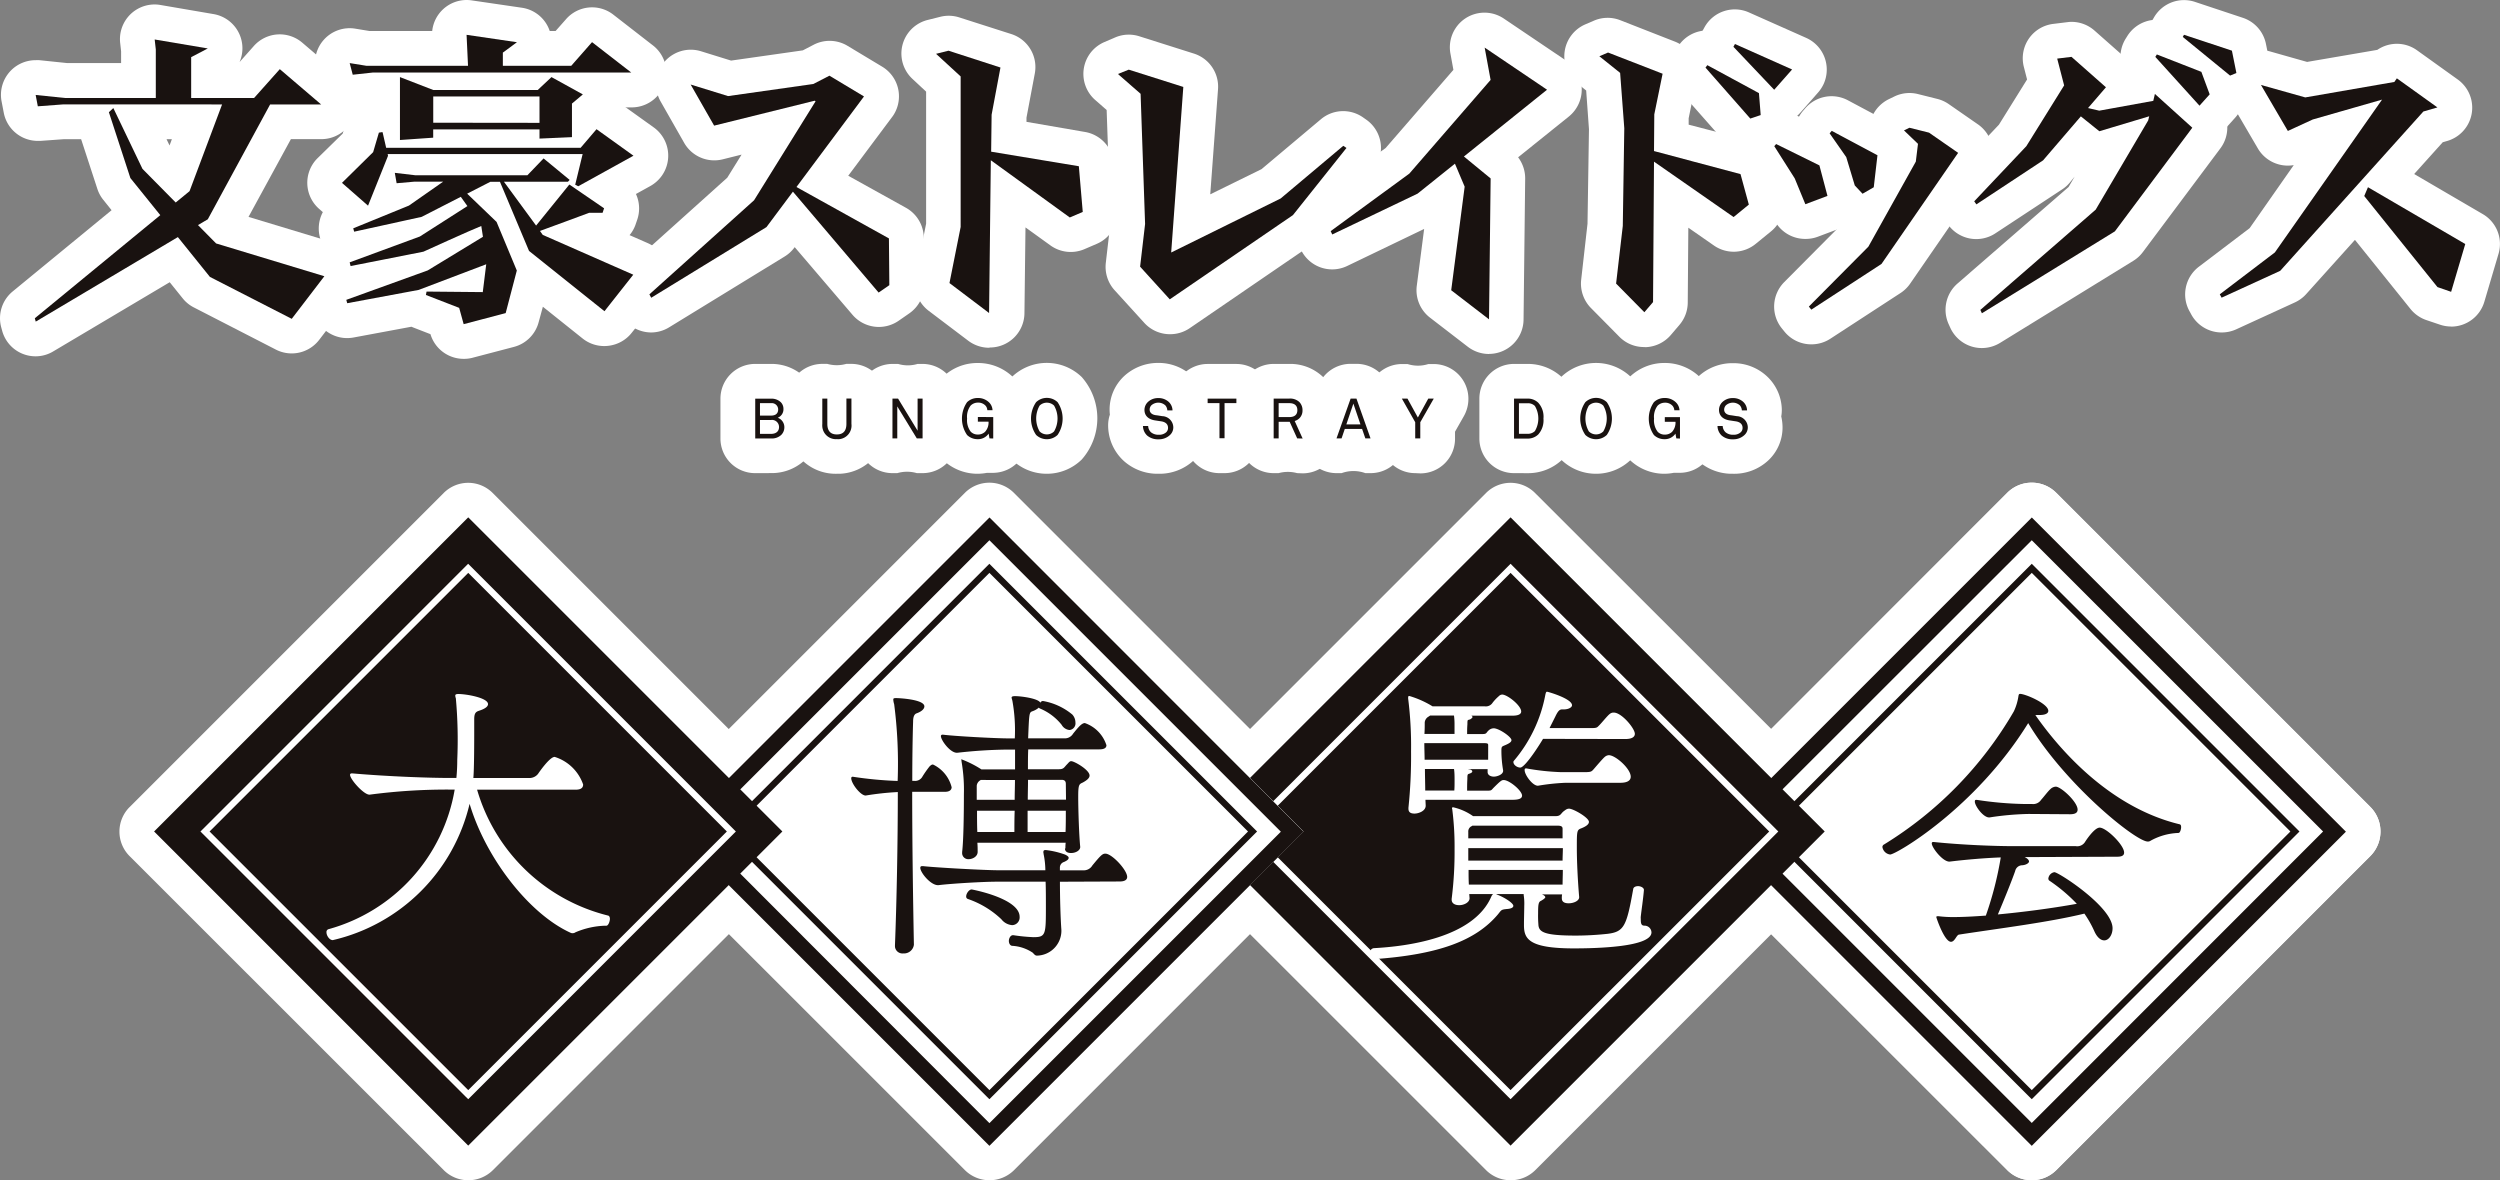 <svg xmlns="http://www.w3.org/2000/svg" viewBox="0 0 601.57 284.02"><rect x="0" y="0" width="601.57" height="284.02" fill="#808080" stroke="none"/><defs><style>.cls-1{fill:#fff;}.cls-2{fill:#191210;}</style></defs><title>logo_border</title><g id="レイヤー_2" data-name="レイヤー 2"><g id="レイヤー_1-2" data-name="レイヤー 1"><g id="グループ_106" data-name="グループ 106"><g id="グループ_67" data-name="グループ 67"><path id="パス_198" data-name="パス 198" class="cls-1" d="M238.09,284a8.4,8.4,0,0,1-5.91-2.44L156.6,206a8.35,8.35,0,0,1,0-11.82l75.58-75.59a8.34,8.34,0,0,1,11.79,0l0,0,75.59,75.59a8.37,8.37,0,0,1,0,11.82L244,281.58A8.38,8.38,0,0,1,238.09,284Z"/><path id="パス_199" data-name="パス 199" class="cls-1" d="M488.88,272.85a8.3,8.3,0,0,1-5.91-2.46L418.57,206a8.34,8.34,0,0,1,0-11.78l0,0L483,129.75a8.32,8.32,0,0,1,5.9-2.45h0a8.38,8.38,0,0,1,5.92,2.46l64.4,64.41a8.35,8.35,0,0,1,0,11.79l0,0L494.79,270.4a8.35,8.35,0,0,1-5.91,2.45Zm0-22.36,50.43-50.42-50.43-50.43-50.42,50.43Z"/><path id="パス_200" data-name="パス 200" class="cls-1" d="M469.43,235c-9.3,0-11.89-12.85-11.89-14.31a8.57,8.57,0,0,1,4.62-7.58c-.43-.35-.85-.72-1.25-1.11a14.24,14.24,0,0,1-6.08,2,10.45,10.45,0,0,1-10.22-10.15,9,9,0,0,1,4.81-8,84.51,84.51,0,0,0,27.68-28.41l0-.08a6,6,0,0,0,.27-1,.36.36,0,0,1,0-.18,8.75,8.75,0,0,1,8.66-7.54c3.65,0,15.13,3.75,15.13,12.43a8.6,8.6,0,0,1-.22,2,50.73,50.73,0,0,0,25.44,17.25,8.88,8.88,0,0,1,6.74,8.81,9.29,9.29,0,0,1-8.75,9.73,12.23,12.23,0,0,0-2.25.42l-.05,0a9.52,9.52,0,0,1-4.55,1.58,9.32,9.32,0,0,1-4.65,3.25,14.87,14.87,0,0,1,3.72,9.32,10.37,10.37,0,0,1-19.4,5.92c-5.48,1.05-11.51,1.93-17.41,2.79l-4.47.65A9,9,0,0,1,469.43,235Z"/><path id="パス_201" data-name="パス 201" class="cls-1" d="M363.49,284a8.36,8.36,0,0,1-5.91-2.44L282,206a8.34,8.34,0,0,1,0-11.79l0,0,75.59-75.59a8.33,8.33,0,0,1,11.78,0l0,0L445,194.17A8.35,8.35,0,0,1,445,206l0,0-75.59,75.59A8.36,8.36,0,0,1,363.49,284Z"/><path id="パス_202" data-name="パス 202" class="cls-1" d="M363.47,272.85a8.32,8.32,0,0,1-5.91-2.46L293.16,206a8.34,8.34,0,0,1,0-11.81l0,0,64.4-64.4a8.35,8.35,0,0,1,5.91-2.45h0a8.34,8.34,0,0,1,5.91,2.46l64.4,64.41a8.34,8.34,0,0,1,0,11.81l0,0-64.4,64.4a8.35,8.35,0,0,1-5.91,2.45Zm0-22.36,50.43-50.42-50.43-50.43-50.42,50.43Z"/><path id="パス_203" data-name="パス 203" class="cls-1" d="M330.69,239.12a9.66,9.66,0,0,1-9.46-9.81,9.46,9.46,0,0,1,8.5-9.49l.38,0a58.47,58.47,0,0,0,10.94-1.53,9.27,9.27,0,0,1-.17-1.82v-.21A9.67,9.67,0,0,1,341,215a80,80,0,0,0,.61-10.83v-.15a11.87,11.87,0,0,1-1.19.07,9.6,9.6,0,0,1-9.81-9.37v-.37a9.79,9.79,0,0,1,.07-1.08,111.91,111.91,0,0,0,.56-12.55,82.78,82.78,0,0,0-.51-10.91,7.94,7.94,0,0,1-.18-1.75v-.28a8.56,8.56,0,0,1,8.44-8.7h.19a15.47,15.47,0,0,1,7.76,2.5h7.81a9.52,9.52,0,0,1,1.22-1,9.33,9.33,0,0,1,5.55-1.86,11.37,11.37,0,0,1,5.16,1.42,8.65,8.65,0,0,1,5.64-2.09,20.81,20.81,0,0,1,12.21,5.72,9.87,9.87,0,0,1,3.75-.74,15.24,15.24,0,0,1,13.41,13.48,9.35,9.35,0,0,1-2,5.79,10.76,10.76,0,0,1,1.1,4.59,9.91,9.91,0,0,1-10,9.79h-.13a8.39,8.39,0,0,1,.06,1,9.45,9.45,0,0,1-2.92,6.72c0,.84,0,1.76.06,2.73a9.75,9.75,0,0,1,6.39-2.31,9.41,9.41,0,0,1,9.73,9.06,1.34,1.34,0,0,0,0,.2,6.78,6.78,0,0,1,0,.78c-.1,1.17-.23,2.27-.36,3.32a9.89,9.89,0,0,1,2.19,6.2v.34c-.48,11.82-17.09,11.82-27,11.82-4.14,0-13.39,0-17.84-5.77-6.81,4.73-16.25,7.35-29.42,8.31l-.61,0Z"/><path id="パス_204" data-name="パス 204" class="cls-1" d="M238.06,272.85a8.33,8.33,0,0,1-5.9-2.46L167.75,206a8.33,8.33,0,0,1,0-11.78l0,0,64.41-64.41a8.35,8.35,0,0,1,5.91-2.45h0a8.34,8.34,0,0,1,5.91,2.46l64.41,64.41a8.35,8.35,0,0,1,0,11.81v0L244,270.4a8.32,8.32,0,0,1-5.9,2.45Zm0-22.36,50.43-50.42-50.43-50.43-50.42,50.43Z"/><path id="パス_205" data-name="パス 205" class="cls-1" d="M249.53,238.3a8.88,8.88,0,0,1-5.94-2.2l-1.15-.22-.26,0a9.35,9.35,0,0,1-7.72-9.27,16.61,16.61,0,0,0-4.17-2.29,9.23,9.23,0,0,1-2.11-1c0,1.45.08,4.05.08,4.1a10.7,10.7,0,0,1-10.92,10.42A10.15,10.15,0,0,1,207,227.87a1.62,1.62,0,0,1,0-.22v-.47c.32-7.84.55-17.92.64-27.44a11.47,11.47,0,0,1-8-4.67,12.88,12.88,0,0,1-3.13-7.82,8.77,8.77,0,0,1,9.95-8.61l1.1.15a65.3,65.3,0,0,0-.41-7.26,11.67,11.67,0,0,1-.46-3.16,8.67,8.67,0,0,1,8.65-8.71h.4c12.05,0,14.56,5.83,15,9,1.29.1,2.85.2,4.43.28a8.92,8.92,0,0,1-.08-1.16,8.74,8.74,0,0,1,8.79-8.71h.38a22.67,22.67,0,0,1,7.53,1.21l.78.12a21.92,21.92,0,0,1,11.54,5.7,16.11,16.11,0,0,1,10.5,13.15,98.41,98.41,0,0,0-6.7,13.87c0,1.25.06,2.71.11,4.16a16.75,16.75,0,0,1,11.64,13.73,9.58,9.58,0,0,1-9.69,9.47h-6.39c0,1,.09,1.92.15,2.67,0,.2,0,.4,0,.6v.35A14.39,14.39,0,0,1,249.53,238.3Z"/><path id="パス_206" data-name="パス 206" class="cls-1" d="M112.67,284a8.36,8.36,0,0,1-5.9-2.44L31.18,206a8.34,8.34,0,0,1,0-11.79l0,0,75.59-75.59a8.33,8.33,0,0,1,11.78,0l0,0,75.59,75.59a8.37,8.37,0,0,1,0,11.82l-75.59,75.59A8.38,8.38,0,0,1,112.67,284Z"/><path id="パス_207" data-name="パス 207" class="cls-1" d="M112.67,272.85a8.35,8.35,0,0,1-5.91-2.45L42.35,206a8.35,8.35,0,0,1,0-11.81h0l64.41-64.41a8.35,8.35,0,0,1,5.91-2.45h0a8.32,8.32,0,0,1,5.91,2.46L183,194.17A8.33,8.33,0,0,1,183,206l0,0-64.41,64.42a8.31,8.31,0,0,1-5.91,2.44Zm0-22.36,50.43-50.42-50.43-50.43L62.25,200.07Z"/><path id="パス_208" data-name="パス 208" class="cls-1" d="M80.08,234.56a10.19,10.19,0,0,1-9.87-10.22,9,9,0,0,1,6.61-8.82,34.5,34.5,0,0,0,21-16.84,62,62,0,0,0-7.2.73l-.27.05a9.33,9.33,0,0,1-1.4.11,12.31,12.31,0,0,1-9-4.63,12.56,12.56,0,0,1-4.07-8.51,8.75,8.75,0,0,1,8.75-8.7,8.24,8.24,0,0,1,.86,0c5.5.48,11.35.79,16.17,1a85.08,85.08,0,0,0-.21-9.05,9.49,9.49,0,0,1-.27-2.25,8.75,8.75,0,0,1,8.74-8.76h.38a27.26,27.26,0,0,1,6.42.92c8.17,2.19,9,7.62,9,9.85a9.4,9.4,0,0,1-3.33,7.07v2.36h2.08a11.46,11.46,0,0,1,8.94-5.05,17.65,17.65,0,0,1,15.2,15,9.67,9.67,0,0,1-9.73,9.6l-.42,0H128.06a33.25,33.25,0,0,0,20.06,13.79l.23,0a9.05,9.05,0,0,1,6.75,8.87,9.56,9.56,0,0,1-9.09,10h-.36a15.35,15.35,0,0,0-3.22.59,9.56,9.56,0,0,1-4.67,1.21,9.25,9.25,0,0,1-3.91-.83,53.06,53.06,0,0,1-20.52-18.84A52,52,0,0,1,80.08,234.56Z"/><g id="グループ_63" data-name="グループ 63"><g id="グループ_62" data-name="グループ 62"><g id="グループ_61" data-name="グループ 61"><path id="パス_209" data-name="パス 209" class="cls-1" d="M534.61,80a8.33,8.33,0,0,1-7.34-4.35l-.44-.81a8.36,8.36,0,0,1,2.28-10.66l12.22-9.28,10.61-15.17a8.36,8.36,0,0,1-8.63-4l-6.47-11.07a8.33,8.33,0,0,1,9.48-12.26l8.83,2.5L572.05,12a8.31,8.31,0,0,1,9.58.12l9.76,7a8.34,8.34,0,0,1-2.6,14.82l-1,.29L554.91,70.79a8.35,8.35,0,0,1-2.74,2l-14.09,6.46A8.28,8.28,0,0,1,534.61,80Z"/><path id="パス_210" data-name="パス 210" class="cls-1" d="M589.81,78.57a8.46,8.46,0,0,1-2.73-.46L583.79,77A8.38,8.38,0,0,1,580,74.31L562.39,52.4a8.33,8.33,0,0,1-1.18-8.51l.91-2.11A8.33,8.33,0,0,1,573,37.35a8,8,0,0,1,1,.49l23.41,13.67a8.32,8.32,0,0,1,3.8,9.58l-3.4,11.5a8.33,8.33,0,0,1-8,6Z"/><path id="パス_211" data-name="パス 211" class="cls-1" d="M529.22,33.78A8.3,8.3,0,0,1,523,31L512.4,19.3a8.33,8.33,0,0,1-.9-10l.37-.59A8.34,8.34,0,0,1,522,5.32l10.7,4.21a8.33,8.33,0,0,1,4.77,4.87l2,5.42a8.31,8.31,0,0,1-1.61,8.48L535.43,31a8.33,8.33,0,0,1-6.2,2.77Z"/><path id="パス_212" data-name="パス 212" class="cls-1" d="M536.62,26.53a8.31,8.31,0,0,1-5.29-1.88L520,15.35a8.36,8.36,0,0,1-2-10.63l.3-.51A8.34,8.34,0,0,1,528.16.45l11.52,3.83a8.35,8.35,0,0,1,5.57,6.28l1.08,5.37a8.34,8.34,0,0,1-5,9.39l-1.52.62A8.32,8.32,0,0,1,536.62,26.53Z"/><path id="パス_213" data-name="パス 213" class="cls-1" d="M435.86,82.86a8.31,8.31,0,0,1-6.52-3.13l-.6-.74a8.35,8.35,0,0,1,.6-11.11l13.51-13.6,9.46-16.93a8.36,8.36,0,0,1-.12-11.82,8.52,8.52,0,0,1,2.32-1.67l1.32-.64a8.36,8.36,0,0,1,5.67-.59l4.71,1.18a8.45,8.45,0,0,1,2.73,1.25l7,4.86a8.35,8.35,0,0,1,2.12,11.61L459.63,68.26a8.39,8.39,0,0,1-2.31,2.25l-16.89,11A8.33,8.33,0,0,1,435.86,82.86Z"/><path id="パス_214" data-name="パス 214" class="cls-1" d="M448.18,55a8.31,8.31,0,0,1-6.09-2.63l-1.87-2a8.31,8.31,0,0,1-1.87-3.21l-1.78-5.62-3.24-4.7a8.33,8.33,0,0,1,.59-10.23l.51-.59a8.35,8.35,0,0,1,10.22-1.89l11,5.87a8.34,8.34,0,0,1,4.38,8.34l-.88,7.7a8.35,8.35,0,0,1-4.13,6.29l-2.71,1.56A8.36,8.36,0,0,1,448.18,55Z"/><path id="パス_215" data-name="パス 215" class="cls-1" d="M434.4,57.49a8.31,8.31,0,0,1-7.72-5.17l-2.29-5.54-4.52-7.14a8.33,8.33,0,0,1,.72-9.92l.44-.51a8.34,8.34,0,0,1,10-2.06l10.42,5.15a8.33,8.33,0,0,1,4.39,5.39L447.79,45A8.34,8.34,0,0,1,442.64,55l-5.32,2A8.3,8.3,0,0,1,434.4,57.49Z"/><path id="パス_216" data-name="パス 216" class="cls-1" d="M426.92,30a8.37,8.37,0,0,1-6.06-2.6L411.05,17a8.33,8.33,0,0,1-1.25-9.8l.37-.67A8.33,8.33,0,0,1,420.87,3l13.76,6.12a8.36,8.36,0,0,1,4.23,11,8.7,8.7,0,0,1-1.37,2.13l-4.3,4.88A8.37,8.37,0,0,1,427.07,30Z"/><path id="パス_217" data-name="パス 217" class="cls-1" d="M358.3,85.18a8.37,8.37,0,0,1-5.09-1.73l-9.09-7a8.32,8.32,0,0,1-3.2-7.7l1.77-13.66L324.17,64a8.33,8.33,0,0,1-11.12-3.9l-.09-.19-.37-.84a8.33,8.33,0,0,1,2.68-10.19l18.16-13.27,16.3-18.8-.7-3.84A8.33,8.33,0,0,1,361.91,4.5l15,10.12a8.34,8.34,0,0,1,.56,13.45l-12.17,9.78A8.38,8.38,0,0,1,367,43l-.39,33.9a8.33,8.33,0,0,1-8.33,8.26Z"/><path id="パス_218" data-name="パス 218" class="cls-1" d="M281.53,80.42a8.33,8.33,0,0,1-6.19-2.74l-7.14-7.85a8.37,8.37,0,0,1-2.11-6.59l1.13-9.77-.93-27-2.73-2.39a8.35,8.35,0,0,1-.83-11.76,8.47,8.47,0,0,1,3.07-2.22L268.36,9a8.31,8.31,0,0,1,5.79-.27l13.13,4.16a8.35,8.35,0,0,1,5.81,8.58l-1.87,25.29,12.34-6.06,14.28-12A8.32,8.32,0,0,1,328,28.26l.74.52a8.34,8.34,0,0,1,2.05,11.63,4,4,0,0,1-.29.39L317.71,57a8.09,8.09,0,0,1-1.84,1.71L286.23,79A8.34,8.34,0,0,1,281.53,80.42Z"/><path id="パス_219" data-name="パス 219" class="cls-1" d="M238,83.68A8.4,8.4,0,0,1,233,82l-9.53-7.21a8.36,8.36,0,0,1-3.15-8.3l2.53-12.68V22.05l-3.22-3a8.33,8.33,0,0,1,3.6-14.25l3-.75a8.29,8.29,0,0,1,4.63.15l12.5,4a8.34,8.34,0,0,1,5.64,9.5l-2,10.62v1L261,31.74a8.35,8.35,0,0,1,7,7.54l.93,11a8.34,8.34,0,0,1-5,8.39l-3,1.29a8.36,8.36,0,0,1-8.17-.91l-6-4.33-.25,20.64a8.33,8.33,0,0,1-8.33,8.26Z"/><path id="パス_220" data-name="パス 220" class="cls-1" d="M156.71,80a8.38,8.38,0,0,1-7.33-4.36l-.44-.81a8.34,8.34,0,0,1,1.74-10.22L175,42.76l3.45-5.56-4.55,1.14a8.35,8.35,0,0,1-9.29-4L159,24.48a8.34,8.34,0,0,1,9.73-12.13l7.19,2.23,17.26-2.46,2.62-1.36a8.35,8.35,0,0,1,8.16.28l8.31,5a8.33,8.33,0,0,1,2.86,11.43,7,7,0,0,1-.49.72l-10.53,14.1L218,50a8.35,8.35,0,0,1,4.29,7.22l.1,11.26a8.35,8.35,0,0,1-3.61,6.94l-2.55,1.77a8.35,8.35,0,0,1-11.12-1.47L191.23,59.47l-.1.13a8.23,8.23,0,0,1-2.32,2.12l-27.73,17A8.32,8.32,0,0,1,156.71,80Z"/><path id="パス_221" data-name="パス 221" class="cls-1" d="M84.89,26.33a8.35,8.35,0,0,1-8.07-6.26l-.74-2.8A8.34,8.34,0,0,1,85.51,6.9l3.4.56H104A8.34,8.34,0,0,1,112.28,0a8.21,8.21,0,0,1,1.21.09l12.08,1.77a8.33,8.33,0,0,1,6.71,5.6h1.41l2.5-2.83a8.32,8.32,0,0,1,11.4-1.1L157,10.84a8.33,8.33,0,0,1-5.12,15H90.22l-4.42.46A9.06,9.06,0,0,1,84.89,26.33Z"/><path id="パス_222" data-name="パス 222" class="cls-1" d="M111.58,86.35a8.34,8.34,0,0,1-8-5.94h0l-4.17-1.62L99,78.62,85.08,81.21a8.34,8.34,0,0,1-9.59-6l-.22-.82a8.34,8.34,0,0,1,1.35-7.18,10.27,10.27,0,0,1-.36-1.11L76,65.2a8.33,8.33,0,0,1,1.25-6.82L77.17,58,77,57.18a8.34,8.34,0,0,1,4.92-9.94l5.31-2.16-.36-2a8.34,8.34,0,0,1,8.23-9.8,8.22,8.22,0,0,1,1,.06l4.46.53h22.82l1.43-1.49a8.32,8.32,0,0,1,11.33-.66l6.28,5.16a8.32,8.32,0,0,1,2.08,2.53l5.64,3.85a8.35,8.35,0,0,1,3.21,9.56l-.37,1.08a8.12,8.12,0,0,1-1.49,2.68l4.35,1.91a8.33,8.33,0,0,1,4.31,11A8,8,0,0,1,159,71.3L152,80.09a8.33,8.33,0,0,1-5.61,3.12,7.46,7.46,0,0,1-1,.06,8.31,8.31,0,0,1-5.21-1.83l-9.55-7.63-1,3.66a8.34,8.34,0,0,1-5.95,6l-10.1,2.65A8.07,8.07,0,0,1,111.58,86.35Z"/><path id="パス_223" data-name="パス 223" class="cls-1" d="M96.26,42.06a8.33,8.33,0,0,1-8.33-8.34V18.56a8.35,8.35,0,0,1,8.36-8.35,8.46,8.46,0,0,1,3,.56l6.52,2.54h20.29l.89-.84a8.34,8.34,0,0,1,9.74-1.22l7.55,4.17A8.34,8.34,0,0,1,146,28.81v4.24a8.34,8.34,0,0,1-8,8.34l-7.81.3h-.33a8.3,8.3,0,0,1-5.68-2.22H109.72a8.34,8.34,0,0,1-4.87,2l-8,.56Z"/><path id="パス_224" data-name="パス 224" class="cls-1" d="M88.56,57.83a8.31,8.31,0,0,1-5.5-2.08l-6.27-5.49A8.34,8.34,0,0,1,76,38.5c.15-.16.3-.33.46-.48l6-5.87.77-2.61a8.35,8.35,0,0,1,6.64-5.88l.91-.15a8.81,8.81,0,0,1,1.36-.11,8.34,8.34,0,0,1,7,3.75H135.9l1.32-1.52a8.33,8.33,0,0,1,11.2-1.34l8.89,6.37a8.36,8.36,0,0,1,1.92,11.66,8.49,8.49,0,0,1-2.75,2.45l-13.29,7.35a8.36,8.36,0,0,1-7.78.16l-.74-.37a8.33,8.33,0,0,1-4.56-6.5H99.18l-2.86,7.15a8.38,8.38,0,0,1-7.76,5.24Z"/><path id="パス_225" data-name="パス 225" class="cls-1" d="M8.58,85.74A8.32,8.32,0,0,1,.52,79.59L.3,78.78a8.34,8.34,0,0,1,2.76-8.66L26.85,50.58l-2-2.5a8.3,8.3,0,0,1-1.43-2.65l-3.9-11.94h-4.1l-5.69.41c-.21,0-.42,0-.63,0a8.33,8.33,0,0,1-8.2-6.8L.38,24.39A8.34,8.34,0,0,1,7,14.63a8.51,8.51,0,0,1,1.6-.15,8.27,8.27,0,0,1,.86,0l6.63.69H29.14V12.36l-.22-2a8.34,8.34,0,0,1,7.33-9.23,8.18,8.18,0,0,1,2.37.07L51.39,3.39A8.35,8.35,0,0,1,58.22,13a8.73,8.73,0,0,1-.57,1.93l3.43-3.86a8.34,8.34,0,0,1,11.67-.79l9.94,8.49a8.33,8.33,0,0,1-5.42,14.71H70L59.8,52.19l20.66,6.25a8.35,8.35,0,0,1,4.21,13.08L76.82,81.76a8.33,8.33,0,0,1-10.44,2.36L46.69,74A8.2,8.2,0,0,1,44,71.84l-3.16-3.93-28,16.63A8.24,8.24,0,0,1,8.58,85.74ZM40.8,35l.56-1.51H40.07Z"/><path id="パス_226" data-name="パス 226" class="cls-1" d="M476.89,83.75a8.34,8.34,0,0,1-7.6-4.89l-.38-.84A8.37,8.37,0,0,1,471,68.25L497.76,45l1.46-2.5L498,44a8.22,8.22,0,0,1-1.74,1.54L480.17,56.13A8.34,8.34,0,0,1,468.73,54l-.52-.74A8.34,8.34,0,0,1,469,42.68l12-12.68,6.77-10.88-.77-3a8.33,8.33,0,0,1,6-10.17,7.76,7.76,0,0,1,1.07-.2l3.43-.42a7.55,7.55,0,0,1,1.06-.07A8.36,8.36,0,0,1,504,7.36l8.28,7.31a8.19,8.19,0,0,1,1.2,1.3,8.36,8.36,0,0,1,10.71.42l9,8.13a8.32,8.32,0,0,1,1.09,11.19L515.63,60.66a8.31,8.31,0,0,1-2.31,2.11l-32,19.71A8.43,8.43,0,0,1,476.89,83.75Z"/><path id="パス_227" data-name="パス 227" class="cls-1" d="M421.17,36.88A8.34,8.34,0,0,1,414.89,34L404.11,21.79a8.36,8.36,0,0,1-.41-10.53l.44-.59a8.35,8.35,0,0,1,10.67-2.33l12.4,6.73a8.33,8.33,0,0,1,4.35,6.66L432,27a8.33,8.33,0,0,1-5.63,8.59l-2.5.83A8.09,8.09,0,0,1,421.17,36.88Z"/><path id="パス_228" data-name="パス 228" class="cls-1" d="M395.58,83.51a8.31,8.31,0,0,1-5.94-2.5l-6.81-6.89a8.38,8.38,0,0,1-2.35-6.84L382,53.83l.35-22.73-.67-9.32-2.15-1.72a8.37,8.37,0,0,1,1.95-14.2l2.09-.9a8.33,8.33,0,0,1,6.3-.1L403,10a8.35,8.35,0,0,1,5.17,9.46l-1.83,9v1.54L421,33.81a8.3,8.3,0,0,1,5.93,5.91l2,7.32a8.35,8.35,0,0,1-2.78,8.64l-3.68,3a8.33,8.33,0,0,1-10.06.39l-6.15-4.28-.14,18a8.35,8.35,0,0,1-2,5.39l-2.08,2.44a8.4,8.4,0,0,1-6.05,2.92Z"/><path id="パス_229" data-name="パス 229" class="cls-2" d="M586.51,25.85l-9.76-7-.6.87-21.44,3.72-10.66-3,6.47,11.07,6-2.76,16.67-4.78L547.4,60.74,534.14,70.82l.44.81,14.1-6.46,34.45-38.34Z"/><path id="パス_230" data-name="パス 230" class="cls-2" d="M569.8,45.05l-.9,2.12,17.62,21.91,3.29,1.14,3.4-11.5Z"/><path id="パス_231" data-name="パス 231" class="cls-2" d="M519,13.1l-.37.59,10.63,11.74,2.45-2.73-2-5.41Z"/><path id="パス_232" data-name="パス 232" class="cls-2" d="M538.14,17.57l-1.08-5.38L525.53,8.37l-.29.52,11.38,9.3Z"/><path id="パス_233" data-name="パス 233" class="cls-2" d="M459.47,30.74l-1.32.64,3.37,3.23L461,38.89,449.58,59.36,435.26,73.77l.59.74,16.89-11,18.44-26.73-7-4.86Z"/><path id="パス_234" data-name="パス 234" class="cls-2" d="M446.31,44.62l1.87,2,2.7-1.56.89-7.7-11-5.87-.51.59,4,5.73Z"/><path id="パス_235" data-name="パス 235" class="cls-2" d="M437.8,39.8l-10.41-5.14-.45.51,4.92,7.75,2.56,6.22,5.32-2Z"/><path id="パス_236" data-name="パス 236" class="cls-2" d="M431.23,16.72l-13.75-6.13-.37.67,9.81,10.34Z"/><path id="パス_237" data-name="パス 237" class="cls-2" d="M357.25,11.45l1.43,7.78L339.12,41.78,320.2,55.61l.37.81L341.1,46.6l9-7.21,2.34,5.53L349.2,69.84l9.1,7,.39-33.9-6.43-5.28,20-16.07Z"/><path id="パス_238" data-name="パス 238" class="cls-2" d="M323.23,35.09,308.16,47.76l-26.34,13,2.92-39.84-13.13-4.16L269,17.8l5.46,4.77,1.07,31a2.94,2.94,0,0,1,0,.42l-1.19,10.18,7.14,7.86,29.64-20.27L324,35.6Z"/><path id="パス_239" data-name="パス 239" class="cls-2" d="M238.5,36.5l.11-8.9,2.13-11.35-12.5-4.05-3,.75,5.92,5.44V54.62l-2.69,13.49L238,75.32l.42-36.76,19,13.77L260.54,51l-.94-11Z"/><path id="パス_240" data-name="パス 240" class="cls-2" d="M191.65,45,207.9,23.21l-8.31-5-3.88,2-20.52,2.91-9-2.78,5.65,9.89,24.21-6,.2.14L181.45,48.19,156.26,70.83l.44.82,27.73-17,6.37-8.53,20.62,24.28L214,68.62l-.1-11.25Z"/><path id="パス_241" data-name="パス 241" class="cls-2" d="M89.75,17.45h62.14l-9.43-7.31-5,5.69H121V12.66l3.39-2.5L112.27,8.38l.35,7.46H88.22l-4.08-.66.74,2.8Z"/><path id="パス_242" data-name="パス 242" class="cls-2" d="M129.93,55.57c2.39-.85,11.85-4.37,11.85-4.37H145l.36-1.08L137,44.4l-8,9.88-7.74-10.55h15.4l.41-.44-6.27-5.17-3.9,4.06H100l-5-.59.44,2.5,4.19-.37h7l-8.23,5.75L85,54.94l.22.81,16.25-3.57,9.41-4.82,1.59,2.23-11.44,7.32L84.14,63.13l.22.89,17.53-3.46s11.46-5.22,13.92-6.18l.4,2.6-13.29,8.09L83.33,72.15l.22.81,17.2-3.2L117,63.59l-.83,6.7-13.53-.13-.15.82,8,3.1L111.57,78l10.11-2.66,2.68-10.24L119.49,53.4l-7.08-6.8L118,43.74h2.3l7,16.64,18.15,14.51,6.93-8.79L130.6,56.52Z"/><path id="パス_243" data-name="パス 243" class="cls-2" d="M137.63,33V24.92l2.62-2.2-7.55-4.17-3.3,3.1H104.24l-8-3.1V33.69l8-.56v-2h25.58v2.22Zm-33.38-3.47V23.21h25.57v6.35Z"/><path id="パス_244" data-name="パス 244" class="cls-2" d="M139.72,35.56H92.92l-.86-3.75-.24,0-.65.11-1.38,4.69L82.29,44l6.27,5.49,4.81-12-.09-.42H140.2l-1.79,7.38.73.37,13.29-7.35-8.89-6.38Z"/><path id="パス_245" data-name="パス 245" class="cls-2" d="M47.64,54.16,50,52.77,65,25.13H77.27l-9.94-8.49-6.19,6.94H46V13.75l4-2.09L37.22,9.5l.27,2.41V23.58H15.64l-7.06-.73.52,2.73,6-.45H53.44L45.61,46h0l-3.33,2.73-8-8.1L27.27,26,26.2,27l5.17,15.84,7.2,8.93L8.38,76.58l.22.81L42.8,57.05l7.71,9.58L70.2,76.72l7.85-10.25L52,58.58Z"/><path id="パス_246" data-name="パス 246" class="cls-2" d="M518.14,24.27l-13,2.36L502.44,26l4.31-5-8.29-7.32-3.44.42,1.67,6.45-9.1,14.63L475.05,48.44l.52.74,16.05-10.59L500.71,28l4.45,3.58,12-3.6-.25,1L504.28,50.45,476.53,74.57l.37.81,32-19.71,18.63-24.94-9-8.13Z"/><path id="パス_247" data-name="パス 247" class="cls-2" d="M410.83,15.68l-.44.59,10.78,12.26,2.5-.84-.42-5.28Z"/><path id="パス_248" data-name="パス 248" class="cls-2" d="M398,36.35l.07-8.83,2-9.78-13.13-5.1-2.09.9,5,4,1,13.32-.36,23.51-1.61,13.87,6.8,6.89,2.09-2.44L398,38.9l19.15,13.33,3.67-3-2-7.33Z"/></g></g></g><g id="グループ_64" data-name="グループ 64"><path id="パス_249" data-name="パス 249" class="cls-1" d="M488.9,284a8.36,8.36,0,0,1-5.9-2.44L407.41,206a8.33,8.33,0,0,1,0-11.79l0,0L483,118.58a8.33,8.33,0,0,1,11.78,0l0,0,75.59,75.59a8.37,8.37,0,0,1,0,11.82l-75.59,75.59A8.38,8.38,0,0,1,488.9,284Z"/><path id="パス_250" data-name="パス 250" class="cls-1" d="M488.9,284a8.36,8.36,0,0,1-5.9-2.44L407.41,206a8.33,8.33,0,0,1,0-11.79l0,0L483,118.58a8.33,8.33,0,0,1,11.78,0l0,0,75.59,75.59a8.37,8.37,0,0,1,0,11.82l-75.59,75.59A8.38,8.38,0,0,1,488.9,284Zm0-25.63,58.32-58.31L488.9,141.77l-58.31,58.31Z"/><rect id="長方形_150" data-name="長方形 150" class="cls-1" x="435.45" y="146.63" width="106.9" height="106.9" transform="translate(1.72 404.31) rotate(-45)"/><path id="パス_251" data-name="パス 251" class="cls-2" d="M488.9,130,559,200.08,488.9,270.21l-70.13-70.13L488.9,130m0-5.46-75.59,75.59,75.59,75.59,75.59-75.59L488.9,124.51Z"/></g><path id="パス_252" data-name="パス 252" class="cls-2" d="M488.9,264.5l-.55-.54-63.86-63.88,64.41-64.42.55.55,63.87,63.87Zm-62.24-64.42,62.24,62.23,62.23-62.23L488.9,137.85Z"/><path id="パス_253" data-name="パス 253" class="cls-2" d="M489.76,172.06c6.44,9.21,18.41,22.35,34.73,26.29.28.07.35.35.35.69,0,.56-.28,1.39-.62,1.39a14.84,14.84,0,0,0-6.71,1.86,1.11,1.11,0,0,1-.7.21c-2.91,0-20-13.83-28.77-28.5-12.66,20.48-31.82,31.62-33.21,31.62a2.14,2.14,0,0,1-1.87-1.8.7.7,0,0,1,.42-.63,91.4,91.4,0,0,0,31.2-32,13,13,0,0,0,1.11-3.66c.07-.42.14-.56.41-.56,1.25,0,6.78,2.35,6.78,4.08,0,.63-.76,1-2.08,1Zm-2.56,34.18.14.07c.62.34.9.69.9,1s-.62.83-1.67.9a1.74,1.74,0,0,0-1.66,1.38c-.84,2.42-2.84,7.33-4.17,10.45,6-.56,12.87-1.45,19-2.56a39.55,39.55,0,0,0-6.65-5.6.66.66,0,0,1-.2-.49,1.75,1.75,0,0,1,1.45-1.52c1,0,14,8.37,14,13.49,0,1.59-.9,2.92-2,2.92-.77,0-1.67-.63-2.36-2.15a25.83,25.83,0,0,0-2.42-4.29c-8.51,2.08-20.27,3.53-30.16,5.05-.62.07-1,1.73-1.94,1.73-1.59,0-3.53-5.81-3.53-5.95s.14-.2.28-.2h.28a27.55,27.55,0,0,0,3.75.2c2.08,0,4.7-.14,7.61-.35a82.62,82.62,0,0,0,3.59-14c-3.87.14-8.57.55-12.24,1-1.59.21-4.36-3.34-4.36-4.36,0-.21.07-.35.35-.35h.13c6.65.69,14.53,1,19.37,1H499.5a2.21,2.21,0,0,0,2.21-1c.07-.13,2.21-3.46,3.53-3.46,1.59,0,5.88,4.17,5.88,6,0,.63-.42,1-1.67,1Zm1-10.38a69.1,69.1,0,0,0-9.41.83c-1.45.21-3.59-2.76-3.59-3.8,0-.28.07-.42.34-.42h.14a83.81,83.81,0,0,0,11.62,1H489a2.27,2.27,0,0,0,2.14-1c.63-.69,1.67-2.08,2.22-2.56a2,2,0,0,1,1.31-.62c1.25,0,5.26,3.66,5.26,5.53,0,.69-.49,1.11-1.81,1.11Z"/><rect id="長方形_151" data-name="長方形 151" class="cls-2" x="310.04" y="146.63" width="106.9" height="106.9" transform="translate(-35.02 315.63) rotate(-45)"/><path id="パス_254" data-name="パス 254" class="cls-1" d="M363.48,264.5l-.54-.54-63.87-63.88.55-.54,63.87-63.88.54.55,63.88,63.87-.55.55Zm-62.23-64.42,62.23,62.23,62.24-62.23-62.24-62.23Z"/><path id="パス_255" data-name="パス 255" class="cls-1" d="M394.82,221.36c0,1.1.28,1.38.9,1.38a1.67,1.67,0,0,1,1.67,1.67h0c-.14,3.46-13.07,3.8-18.68,3.8-10.93,0-12-2.35-12-5.6v-.42c0-.9.07-3.33.07-4.21a13.61,13.61,0,0,0-.14-2.63v-.21H360l.27.14c1.67.62,3.88,2,3.88,2.7,0,.41-.56.69-1.53.75-1.38.14-1.31.21-2.14,1.25-5.4,6.44-14.39,9.69-29.59,10.8h-.14c-.69,0-1.1-.76-1.1-1.46a1.07,1.07,0,0,1,1-1.17h0c7.81-.42,23.93-2.42,28.22-12.45a1.45,1.45,0,0,1,.42-.56h-5.75l.08,1c0,1-1.32,1.67-2.5,1.67-1,0-1.81-.42-1.81-1.32v-.21a89.6,89.6,0,0,0,.7-12,69.82,69.82,0,0,0-.55-9.48c0-.14-.07-.21-.07-.28a.26.26,0,0,1,.23-.28h0a13.56,13.56,0,0,1,4.85,2.15h19.78c1.31,0,1.25-.55,2-1.17.49-.35.76-.63,1.32-.63,1,0,4.77,2.15,4.77,3.18,0,.49-.48,1-1.8,1.53-1.11.41-1.11.62-1.11,4.77,0,3.11.21,7.68.56,11.76.06,1-1.46,1.53-2.5,1.53s-1.67-.35-1.67-1.18v-.07a3.82,3.82,0,0,1,.07-.9H371c.56.2.84.48.84.69s-.56.62-1.11.9-.62,1-.62,3a25.77,25.77,0,0,0,.07,2.63c.07,1.87,1.38,2.7,9.06,2.7a73.12,73.12,0,0,0,7.54-.42c4.08-.48,4.63-1.93,6.22-10.79.07-.48.63-.69,1.18-.69s1.39.34,1.39.9v.07c-.21,2.42-.56,4.58-.77,6.5ZM343,192.46l.06,1.31c.08,1.38-1.72,2-2.69,2s-1.46-.35-1.46-1.18v-.21a119.36,119.36,0,0,0,.63-13.63,90.82,90.82,0,0,0-.7-12.66v-.27c0-.21.07-.35.28-.35a23.05,23.05,0,0,1,5.6,2.5h12.59a1.93,1.93,0,0,0,1.87-.9,10.88,10.88,0,0,1,1.52-1.59,1.15,1.15,0,0,1,.76-.35c1.25,0,4.58,2.63,4.58,4.08,0,.56-.55,1-2.08,1h-9.9c.21.14.28.27.28.34s-.28.42-.62.56c-.56.21-.62-.07-.62,1.17-.07.9-.07,1.6-.07,2.35h3.75c1,0,.83-.34,1.38-.83a1.85,1.85,0,0,1,1.25-.55,1.35,1.35,0,0,1,.49.07c1.38.34,3.8,2.08,3.8,2.77,0,.41-.41.75-1.59,1.25-.83.34-.83.34-.83,1.59a28.49,28.49,0,0,0,.41,4.42c.14,1-1.45,1.53-2.21,1.53s-1.52-.35-1.52-1.11v-.69H353.3a.54.54,0,0,0,.35.07c.41.07.62.28.62.48s-.21.35-.56.49c-.55.2-.62.07-.62,1.31-.06,1-.06,1.79-.06,2.83h4.42c1.39,0,1.32,0,1.87-.62,1.67-1.67,2-1.94,2.5-1.94,1.38,0,4.43,2.56,4.43,3.75,0,.63-.62,1-2.28,1Zm7-18a15.91,15.91,0,0,0-.13-2.29h-5.73l-.41.28a1.79,1.79,0,0,0-.9,1.38c0,.84,0,1.73-.07,2.77H350Zm8.1,4.91c0-.41-.07-.55-1-.55H342.73c0,1.31.07,2.63.07,4h15.29Zm-15.22,5.67c0,1.74.07,3.53.07,5.19h7c.06-.83.06-1.38.06-2.42s0-1.85-.13-2.77ZM376,199.44c0-.41-.14-.76-1.17-.76H354.28c-.07.07-.14.14-.21.14a1.41,1.41,0,0,0-.76,1.38v1.52H376Zm-22.69,4.64v3H376c0-1,.07-2,.07-3Zm.07,5.25c0,1.18,0,2.35.07,3.53H376c0-1.11.06-2.29.06-3.53Zm17.92-31.54c-2.21,3.66-4.63,6.91-5.46,6.91s-1.67-.69-1.67-1.31a.42.42,0,0,1,.07-.27,34.26,34.26,0,0,0,7.61-15.92c.14-.62.21-.75.42-.75s6,1.66,6,3.25c0,.55-.9,1-1.94,1h-.42c-.62,0-1,.35-1.66,1.73l-1.39,2.77h9.9c1.59,0,1.52-.14,2.08-.69s2-2.35,2.5-2.7a1.38,1.38,0,0,1,1-.34c1.87,0,5.05,3.8,5.05,5.11,0,.7-.63,1.25-2.29,1.25Zm5.19,10.58a52.17,52.17,0,0,0-6.36.69c-1.25.14-3.26-2.56-3.26-3.75,0-.27.07-.41.35-.41h.07a57.72,57.72,0,0,0,8.3.9h5.6c1.53,0,1.73-.08,2.22-.63s2.35-2.77,2.83-3.11a1.63,1.63,0,0,1,.9-.34c1.59,0,5.26,3.25,5.26,5.18,0,.84-.7,1.46-2.5,1.46Z"/><g id="グループ_65" data-name="グループ 65"><rect id="長方形_152" data-name="長方形 152" class="cls-1" x="184.63" y="146.63" width="106.9" height="106.9" transform="translate(-71.74 226.95) rotate(-45)"/><path id="パス_256" data-name="パス 256" class="cls-2" d="M238.08,130l70.13,70.13-70.13,70.13L168,200.08,238.08,130m0-5.46-75.59,75.59,75.59,75.59,75.59-75.59L238.08,124.5Z"/></g><path id="パス_257" data-name="パス 257" class="cls-2" d="M238.08,264.5l-.55-.54-63.88-63.88.55-.54,63.87-63.88.55.55,63.87,63.87-.55.55Zm-62.23-64.42,62.23,62.23,62.23-62.23-62.23-62.23Z"/><path id="パス_258" data-name="パス 258" class="cls-2" d="M215.35,227.53c.41-10.37.69-24.76.69-36.94a68.28,68.28,0,0,0-7.68.83c-1.18.14-3.53-2.84-3.53-4.17a.32.32,0,0,1,.3-.34h.12a91.13,91.13,0,0,0,10.44,1H216a111.77,111.77,0,0,0-.84-18.47,4.27,4.27,0,0,1-.21-1.11c0-.28.14-.35.7-.35s6.78.28,6.78,2c0,.62-.7,1.25-1.87,1.67-.63.21-.84,1-.84,1.94-.13,4.07-.2,9-.2,14.31H220a2,2,0,0,0,2-1.1,27.78,27.78,0,0,1,1.66-2.36c.35-.34.56-.48.84-.48a8.32,8.32,0,0,1,4.49,5.46c0,.62-.48,1.11-1.58,1.11H219.5c0,12.31.21,26.29.41,36.8a2.4,2.4,0,0,1-2.55,2.09,1.81,1.81,0,0,1-2-1.58,1.62,1.62,0,0,1,0-.22Zm39.7-15.36c0,3.81.14,8.72.35,11.62v.35a6,6,0,0,1-5.88,5.81c-.42,0-.62-.28-1-.69a9.82,9.82,0,0,0-5-1.67c-.48-.07-.76-.62-.76-1.18s.35-1.38,1-1.38h.06a43.75,43.75,0,0,0,4.85.48c3,0,3-.62,3-7.54,0-1.94,0-4.08-.07-5.81H239.88c-3.46,0-11.28.48-14,.83-1.8.21-4.43-3-4.43-4.16,0-.28.14-.42.48-.42h.14c2.92.34,14.87,1,18.26,1h11.21v-.14a19.67,19.67,0,0,0-.42-3.75c0-.14-.06-.35-.06-.42,0-.55.27-.55.62-.55a19.9,19.9,0,0,1,4.63,1.1c.28.14.84.42.84.76s-.28.62-1.11,1a1.4,1.4,0,0,0-1,1.31v.7h5.54a2.4,2.4,0,0,0,2.28-1.18c2-2.42,2.42-2.83,3.12-2.83,1.59,0,5.25,3.94,5.25,5.6,0,.62-.48,1.1-1.8,1.1Zm1.32-8a10.54,10.54,0,0,1,.06-1.38H235.18c.07.75.07,1.52.07,2.08.07,1.25-1.25,1.87-2.15,1.87a1.47,1.47,0,0,1-1.58-1.34,1.15,1.15,0,0,1,0-.19V205c.35-2.92.42-9.69.42-13.84a40,40,0,0,0-.56-7.88,2.63,2.63,0,0,0-.07-.49c0-.07,0-.07.07-.07a25.54,25.54,0,0,1,4.78,2.42h8.09v-4.77h-2a117.06,117.06,0,0,0-11.84.76c-1.66.21-4-3-4-4,0-.21.14-.35.42-.35h.07c2.63.35,12.5.9,15.83.9h1.46a39.89,39.89,0,0,0-.56-8.93c-.07-.41-.21-.69-.21-.9s.21-.34.84-.34c1.45,0,5.6.55,6.08,1.59a.69.69,0,0,1,.63-.42,15.12,15.12,0,0,1,7.05,3.25,2.85,2.85,0,0,1,.76,1.94,1.6,1.6,0,0,1-1.4,1.79h-.05a2.46,2.46,0,0,1-1.87-1.25,13.13,13.13,0,0,0-5.26-3.94c-.13-.08-.21-.14-.21-.21a4.72,4.72,0,0,1-1.59.9c-.76.28-.76.55-1,6.5H256a2.3,2.3,0,0,0,2.21-1.11c1.38-1.73,2.14-2.56,2.84-2.56a8.32,8.32,0,0,1,5.19,5.33c0,.62-.49,1-1.73,1H247.42c-.07,1.53-.07,3.12-.07,4.78h7.47c1.18,0,1.25-.49,1.94-1.18.41-.42.62-.76,1-.76.75,0,4.42,2.09,4.42,3.46,0,.56-.55,1.11-1.73,1.73-.83.35-1,.63-1,3.39,0,3,.2,9.34.48,12,.07.83-1,1.52-2.21,1.52-.77,0-1.46-.28-1.46-1.1ZM241,221.24a22.05,22.05,0,0,0-8.1-4.92.6.6,0,0,1-.41-.62c0-.69.69-1.67,1.31-1.67.14,0,11.55,2.15,11.55,6.58a1.85,1.85,0,0,1-1.69,2h-.17a3.66,3.66,0,0,1-2.5-1.37ZM236,187.68l-.21.14a1.69,1.69,0,0,0-.76,1.25v3.39h9.13c0-1.59.07-3.18.07-4.77Zm-.9,7.4c0,1.67,0,3.46.07,5.12h8.92c0-1.52,0-3.25.07-5.12Zm21.37-6.43c0-.48-.13-1-1-1h-8.1c0,1.6-.06,3.18-.06,4.78h9.2Zm-9.2,6.43v5.12h9.13c.07-1.59.07-3.39.07-5.12Z"/><rect id="長方形_153" data-name="長方形 153" class="cls-2" x="59.22" y="146.63" width="106.9" height="106.9" transform="translate(-108.48 138.27) rotate(-45)"/><path id="パス_259" data-name="パス 259" class="cls-1" d="M112.67,264.5l-.55-.54L48.23,200.08l.55-.54,63.87-63.88.55.55,63.87,63.87-.55.55ZM50.43,200.08l62.24,62.23,62.23-62.23-62.23-62.23Z"/><path id="パス_260" data-name="パス 260" class="cls-1" d="M145.66,222.75a19.57,19.57,0,0,0-7.19,1.59,1.1,1.1,0,0,1-.69.21.85.85,0,0,1-.42-.07c-10-4.5-20.48-18-24.36-31.06a44.05,44.05,0,0,1-32.92,32.8c-.83,0-1.52-1.11-1.52-1.87a.7.7,0,0,1,.48-.76A42.14,42.14,0,0,0,109.41,190h-.34A141.8,141.8,0,0,0,89,191.21c-1.31.21-4.77-3.66-4.77-4.77,0-.21.14-.34.42-.34h.13c8.79.76,18.48,1.1,23.66,1.1h1.38c.14-1.45.21-2.9.21-4.36a110.8,110.8,0,0,0-.34-14.8,2.65,2.65,0,0,1-.14-.62c0-.28.14-.42.76-.42,1.87,0,7.12.9,7.12,2.43,0,.55-.62,1.1-2.14,1.59-.83.27-1.18.62-1.18,2.08v3.25c0,1.18,0,8.79-.21,10.86h13.43a2.61,2.61,0,0,0,2.14-1c.14-.21,2.77-4.08,4-4.08a10.57,10.57,0,0,1,6.85,6.64c0,.76-.48,1.25-1.8,1.25H114.8a43.82,43.82,0,0,0,31.55,30.3c.27.07.41.41.41.76,0,.69-.41,1.67-.83,1.67Z"/><g id="グループ_66" data-name="グループ 66"><path id="パス_261" data-name="パス 261" class="cls-1" d="M181.69,113.85a8.33,8.33,0,0,1-8.33-8.34V95.93a8.36,8.36,0,0,1,8.33-8.36h3.83a11.46,11.46,0,0,1,8.53,3.63,10.52,10.52,0,0,1,2.78,7.2,10.35,10.35,0,0,1-.13,1.67,11,11,0,0,1-2.63,10.24,11.61,11.61,0,0,1-8.51,3.53Z"/><path id="パス_262" data-name="パス 262" class="cls-1" d="M201.38,114a11.55,11.55,0,0,1-11.86-11.24c0-.27,0-.53,0-.8V95.91a8.36,8.36,0,0,1,8.34-8.35h1.2a8.48,8.48,0,0,0,4.58,0h1.2a8.33,8.33,0,0,1,8.34,8.33V102a11.56,11.56,0,0,1-11.07,12C201.88,114,201.63,114,201.38,114Z"/><path id="パス_263" data-name="パス 263" class="cls-1" d="M220.62,113.85a8.39,8.39,0,0,0-4.71,0h-1.16a8.33,8.33,0,0,1-8.33-8.34V95.93a8.36,8.36,0,0,1,8.33-8.36h1.35a8.18,8.18,0,0,0,4.7,0H222a8.36,8.36,0,0,1,8.33,8.36v9.58a8.33,8.33,0,0,1-8.33,8.34Z"/><path id="パス_264" data-name="パス 264" class="cls-1" d="M235.28,114a12,12,0,0,1-8.43-3.38,15,15,0,0,1,0-19.88,11.91,11.91,0,0,1,8.4-3.39,12.1,12.1,0,0,1,8.82,3.7,11.19,11.19,0,0,1,3.1,7.17c0,.27,0,.55,0,.83a10.16,10.16,0,0,1,.08,1.23v5.16a8.34,8.34,0,0,1-8.33,8.34h-1.43A13,13,0,0,1,235.28,114Z"/><path id="パス_265" data-name="パス 265" class="cls-1" d="M251.9,114a12,12,0,0,1-8.44-3.42,15,15,0,0,1,0-19.85,12.11,12.11,0,0,1,16.84,0,15,15,0,0,1,0,19.84A12,12,0,0,1,251.9,114Z"/><path id="パス_266" data-name="パス 266" class="cls-1" d="M278.78,114a12.14,12.14,0,0,1-8.38-3.1,11.61,11.61,0,0,1-3.75-8.46,8,8,0,0,1,.42-2.66,9.87,9.87,0,0,1-.07-1.22,11,11,0,0,1,3.44-8,12,12,0,0,1,8.26-3.23A11.77,11.77,0,0,1,287,90.64a11.21,11.21,0,0,1,3.49,7.79,8.79,8.79,0,0,1-.13,1.78,11.29,11.29,0,0,1,.31,2.65,10.85,10.85,0,0,1-3.36,7.86A12.07,12.07,0,0,1,278.78,114Z"/><path id="パス_267" data-name="パス 267" class="cls-1" d="M293.44,113.85a8.33,8.33,0,0,1-8.34-8.34v-2.17a8.37,8.37,0,0,1-2.85-6.29V95.93a8.36,8.36,0,0,1,8.34-8.35h6.91a8.36,8.36,0,0,1,8.34,8.35v1.12a8.37,8.37,0,0,1-2.85,6.29v2.17a8.33,8.33,0,0,1-8.34,8.34Z"/><path id="パス_268" data-name="パス 268" class="cls-1" d="M312.13,113.85a8.44,8.44,0,0,0-4.46,0h-1.2a8.34,8.34,0,0,1-8.34-8.34V95.93a8.36,8.36,0,0,1,8.34-8.36h3.75A11.39,11.39,0,0,1,318.65,91a11.18,11.18,0,0,1,3.11,7.77,11.05,11.05,0,0,1-.58,3.61,8.35,8.35,0,0,1-7.73,11.52Z"/><path id="パス_269" data-name="パス 269" class="cls-1" d="M328.54,113.85a8.36,8.36,0,0,0-5.71,0h-1.22a8.36,8.36,0,0,1-8.36-8.36,8.2,8.2,0,0,1,.48-2.77l3.37-9.59A8.37,8.37,0,0,1,325,87.55h1.41a8.37,8.37,0,0,1,7.88,5.57l3.38,9.59a8.33,8.33,0,0,1-7.87,11.14Z"/><path id="パス_270" data-name="パス 270" class="cls-1" d="M340.54,113.85a8.33,8.33,0,0,1-8.33-8.34v-1.69l-2.14-3.75a8.37,8.37,0,0,1,7.28-12.47h1.35a8.21,8.21,0,0,0,5,0H345A8.36,8.36,0,0,1,353.34,96a8.46,8.46,0,0,1-1.08,4.11l-2.14,3.77v1.7a8.33,8.33,0,0,1-8.33,8.33Z"/><path id="パス_271" data-name="パス 271" class="cls-1" d="M364.31,113.85a8.33,8.33,0,0,1-8.33-8.34V95.93a8.35,8.35,0,0,1,8.31-8.36h3.36a12,12,0,0,1,8.29,3.3,14.66,14.66,0,0,1,0,19.7,11.91,11.91,0,0,1-8.3,3.29Z"/><path id="パス_272" data-name="パス 272" class="cls-1" d="M384.06,114a12,12,0,0,1-8.43-3.42,15,15,0,0,1,0-19.84,12.12,12.12,0,0,1,16.84,0,15,15,0,0,1,0,19.84A12,12,0,0,1,384.06,114Z"/><path id="パス_273" data-name="パス 273" class="cls-1" d="M400.56,114a12,12,0,0,1-8.44-3.38,15,15,0,0,1,0-19.89,12,12,0,0,1,8.41-3.39,12.12,12.12,0,0,1,8.81,3.7,11.16,11.16,0,0,1,3.1,7.17c0,.28,0,.56,0,.83a8.47,8.47,0,0,1,.08,1.23v5.17a8.33,8.33,0,0,1-8.33,8.33h-1.43A12.06,12.06,0,0,1,400.56,114Z"/><path id="パス_274" data-name="パス 274" class="cls-1" d="M417,114a12.14,12.14,0,0,1-8.38-3.1,11.61,11.61,0,0,1-3.75-8.46,8.26,8.26,0,0,1,.41-2.66c0-.4-.06-.81-.06-1.22a11,11,0,0,1,3.43-7.94A12,12,0,0,1,417,87.39a11.79,11.79,0,0,1,8.27,3.25,11.24,11.24,0,0,1,3.48,7.79,8.79,8.79,0,0,1-.13,1.78,11.84,11.84,0,0,1,.31,2.65,10.85,10.85,0,0,1-3.36,7.86A12,12,0,0,1,417,114Z"/><path id="パス_275" data-name="パス 275" class="cls-2" d="M188,104.64a3.28,3.28,0,0,1-2.4.87h-3.87V95.93h3.83a3.22,3.22,0,0,1,2.34.87,2.27,2.27,0,0,1,.62,1.6,2.18,2.18,0,0,1-1.38,2.12,2.42,2.42,0,0,1,1.6,2.31A2.59,2.59,0,0,1,188,104.64ZM185.52,97h-2.65v3h2.69c1,0,1.69-.44,1.69-1.51A1.54,1.54,0,0,0,185.7,97h-.18Zm.06,4.07h-2.71v3.33h2.69c1.05,0,1.9-.51,1.9-1.66a1.71,1.71,0,0,0-1.74-1.7h-.14Z"/><path id="パス_276" data-name="パス 276" class="cls-2" d="M201.38,105.67a3.28,3.28,0,0,1-3.51-3,3.53,3.53,0,0,1,0-.65V95.91h1.21V102c0,1.52.63,2.54,2.29,2.54s2.3-1,2.3-2.54v-6.1h1.21V102a3.29,3.29,0,0,1-2.86,3.67A3.51,3.51,0,0,1,201.38,105.67Z"/><path id="パス_277" data-name="パス 277" class="cls-2" d="M220.61,105.49l-4.7-7.7v7.7h-1.16V95.91h1.35l4.7,7.73V95.91H222v9.58Z"/><path id="パス_278" data-name="パス 278" class="cls-2" d="M238.1,105.49l-.21-1.15a3.07,3.07,0,0,1-2.6,1.34,3.63,3.63,0,0,1-2.58-1,6.94,6.94,0,0,1,0-7.91,3.65,3.65,0,0,1,2.58-1A3.75,3.75,0,0,1,238,96.83a2.81,2.81,0,0,1,.83,1.87h-1.25a1.79,1.79,0,0,0-.41-1.06,2.38,2.38,0,0,0-1.88-.76,2.44,2.44,0,0,0-1.74.73,4.45,4.45,0,0,0-.84,3.11,4.54,4.54,0,0,0,.87,3.15,2.3,2.3,0,0,0,1.72.69,2.45,2.45,0,0,0,1.74-.66,3.32,3.32,0,0,0,.83-2.43h-2.57v-1.12H239v5.16Z"/><path id="パス_279" data-name="パス 279" class="cls-2" d="M254.48,104.66a3.75,3.75,0,0,1-5.16,0,6.94,6.94,0,0,1,0-7.89,3.75,3.75,0,0,1,5.16,0A7,7,0,0,1,254.48,104.66Zm-.84-7.06a2.5,2.5,0,0,0-3.48,0,6.26,6.26,0,0,0,0,6.21,2.46,2.46,0,0,0,3.48,0A6.21,6.21,0,0,0,253.64,97.6Z"/><path id="パス_280" data-name="パス 280" class="cls-2" d="M281.49,104.71a3.86,3.86,0,0,1-2.71,1,4,4,0,0,1-2.75-.91,3.21,3.21,0,0,1-1-2.3h1.25a2.2,2.2,0,0,0,.67,1.51,2.74,2.74,0,0,0,1.84.6,2.51,2.51,0,0,0,1.79-.56,1.4,1.4,0,0,0,.48-1.12c0-.74-.47-1.36-1.61-1.54l-1.51-.23c-1.43-.21-2.55-1-2.55-2.54a2.64,2.64,0,0,1,.83-1.89,3.52,3.52,0,0,1,2.5-.94,3.58,3.58,0,0,1,2.5.91,2.88,2.88,0,0,1,.92,2.06h-1.25a2,2,0,0,0-.47-1.21,2.51,2.51,0,0,0-3.39,0,1.51,1.51,0,0,0-.39,1c0,.86.72,1.25,1.43,1.35.54.06,1.07.16,1.6.24a2.74,2.74,0,0,1,2.66,2.71A2.49,2.49,0,0,1,281.49,104.71Z"/><path id="パス_281" data-name="パス 281" class="cls-2" d="M294.66,97v8.45h-1.22V97h-2.85V95.92h6.92V97Z"/><path id="パス_282" data-name="パス 282" class="cls-2" d="M312.14,105.49l-1.81-4h-2.65v4h-1.2V95.91h3.75a3.24,3.24,0,0,1,2.43.83,2.77,2.77,0,0,1,.76,2,2.6,2.6,0,0,1-.73,1.89,2.81,2.81,0,0,1-1.15.68l1.91,4.21ZM310.23,97h-2.55v3.36h2.55c1.13,0,1.95-.45,1.95-1.66s-.8-1.69-1.95-1.69Z"/><path id="パス_283" data-name="パス 283" class="cls-2" d="M328.54,105.49l-.78-2.27h-4.17l-.77,2.27H321.6L325,95.91h1.4l3.39,9.58Zm-2.88-8.37-1.69,5h3.39Z"/><path id="パス_284" data-name="パス 284" class="cls-2" d="M341.76,101.6v3.89h-1.22V101.6l-3.21-5.68h1.35l2.5,4.55,2.5-4.55H345Z"/><path id="パス_285" data-name="パス 285" class="cls-2" d="M370.15,104.54a3.61,3.61,0,0,1-2.5,1h-3.33V95.91h3.33a3.62,3.62,0,0,1,2.5,1,5,5,0,0,1,1.25,3.81A5.12,5.12,0,0,1,370.15,104.54Zm-.81-6.85a2.35,2.35,0,0,0-1.7-.66H365.5v7.36h2.14a2.44,2.44,0,0,0,1.7-.66A5.94,5.94,0,0,0,369.34,97.69Z"/><path id="パス_286" data-name="パス 286" class="cls-2" d="M386.64,104.66a3.75,3.75,0,0,1-5.16,0,6.94,6.94,0,0,1,0-7.89,3.75,3.75,0,0,1,5.16,0A6.94,6.94,0,0,1,386.64,104.66Zm-.84-7.06a2.5,2.5,0,0,0-3.48,0,6.26,6.26,0,0,0,0,6.21,2.46,2.46,0,0,0,3.48,0A6.21,6.21,0,0,0,385.8,97.6Z"/><path id="パス_287" data-name="パス 287" class="cls-2" d="M403.37,105.49l-.21-1.15a3.07,3.07,0,0,1-2.6,1.34,3.59,3.59,0,0,1-2.58-1,6.94,6.94,0,0,1,0-7.91,3.65,3.65,0,0,1,2.58-1,3.75,3.75,0,0,1,2.74,1.08,2.87,2.87,0,0,1,.84,1.87h-1.25a1.87,1.87,0,0,0-.42-1.06,2.38,2.38,0,0,0-1.88-.76,2.48,2.48,0,0,0-1.74.73,4.45,4.45,0,0,0-.84,3.11,4.54,4.54,0,0,0,.87,3.15,2.29,2.29,0,0,0,1.71.69,2.45,2.45,0,0,0,1.75-.66,3.32,3.32,0,0,0,.83-2.43H400.6v-1.12h3.65v5.16Z"/><path id="パス_288" data-name="パス 288" class="cls-2" d="M419.73,104.71a3.86,3.86,0,0,1-2.71,1,3.94,3.94,0,0,1-2.74-.91,3.18,3.18,0,0,1-1-2.3h1.25a2.17,2.17,0,0,0,.68,1.51,2.7,2.7,0,0,0,1.83.6,2.51,2.51,0,0,0,1.79-.56,1.4,1.4,0,0,0,.48-1.12c0-.74-.47-1.36-1.6-1.54l-1.52-.23c-1.43-.21-2.55-1-2.55-2.54a2.64,2.64,0,0,1,.83-1.89,3.52,3.52,0,0,1,2.5-.94,3.58,3.58,0,0,1,2.5.91,2.88,2.88,0,0,1,.92,2.06h-1.25a2.07,2.07,0,0,0-.47-1.21,2.51,2.51,0,0,0-3.39,0,1.56,1.56,0,0,0-.4,1c0,.86.72,1.25,1.44,1.35.53.06,1.06.16,1.59.24a2.74,2.74,0,0,1,2.66,2.71A2.48,2.48,0,0,1,419.73,104.71Z"/></g></g></g></g></g></svg>